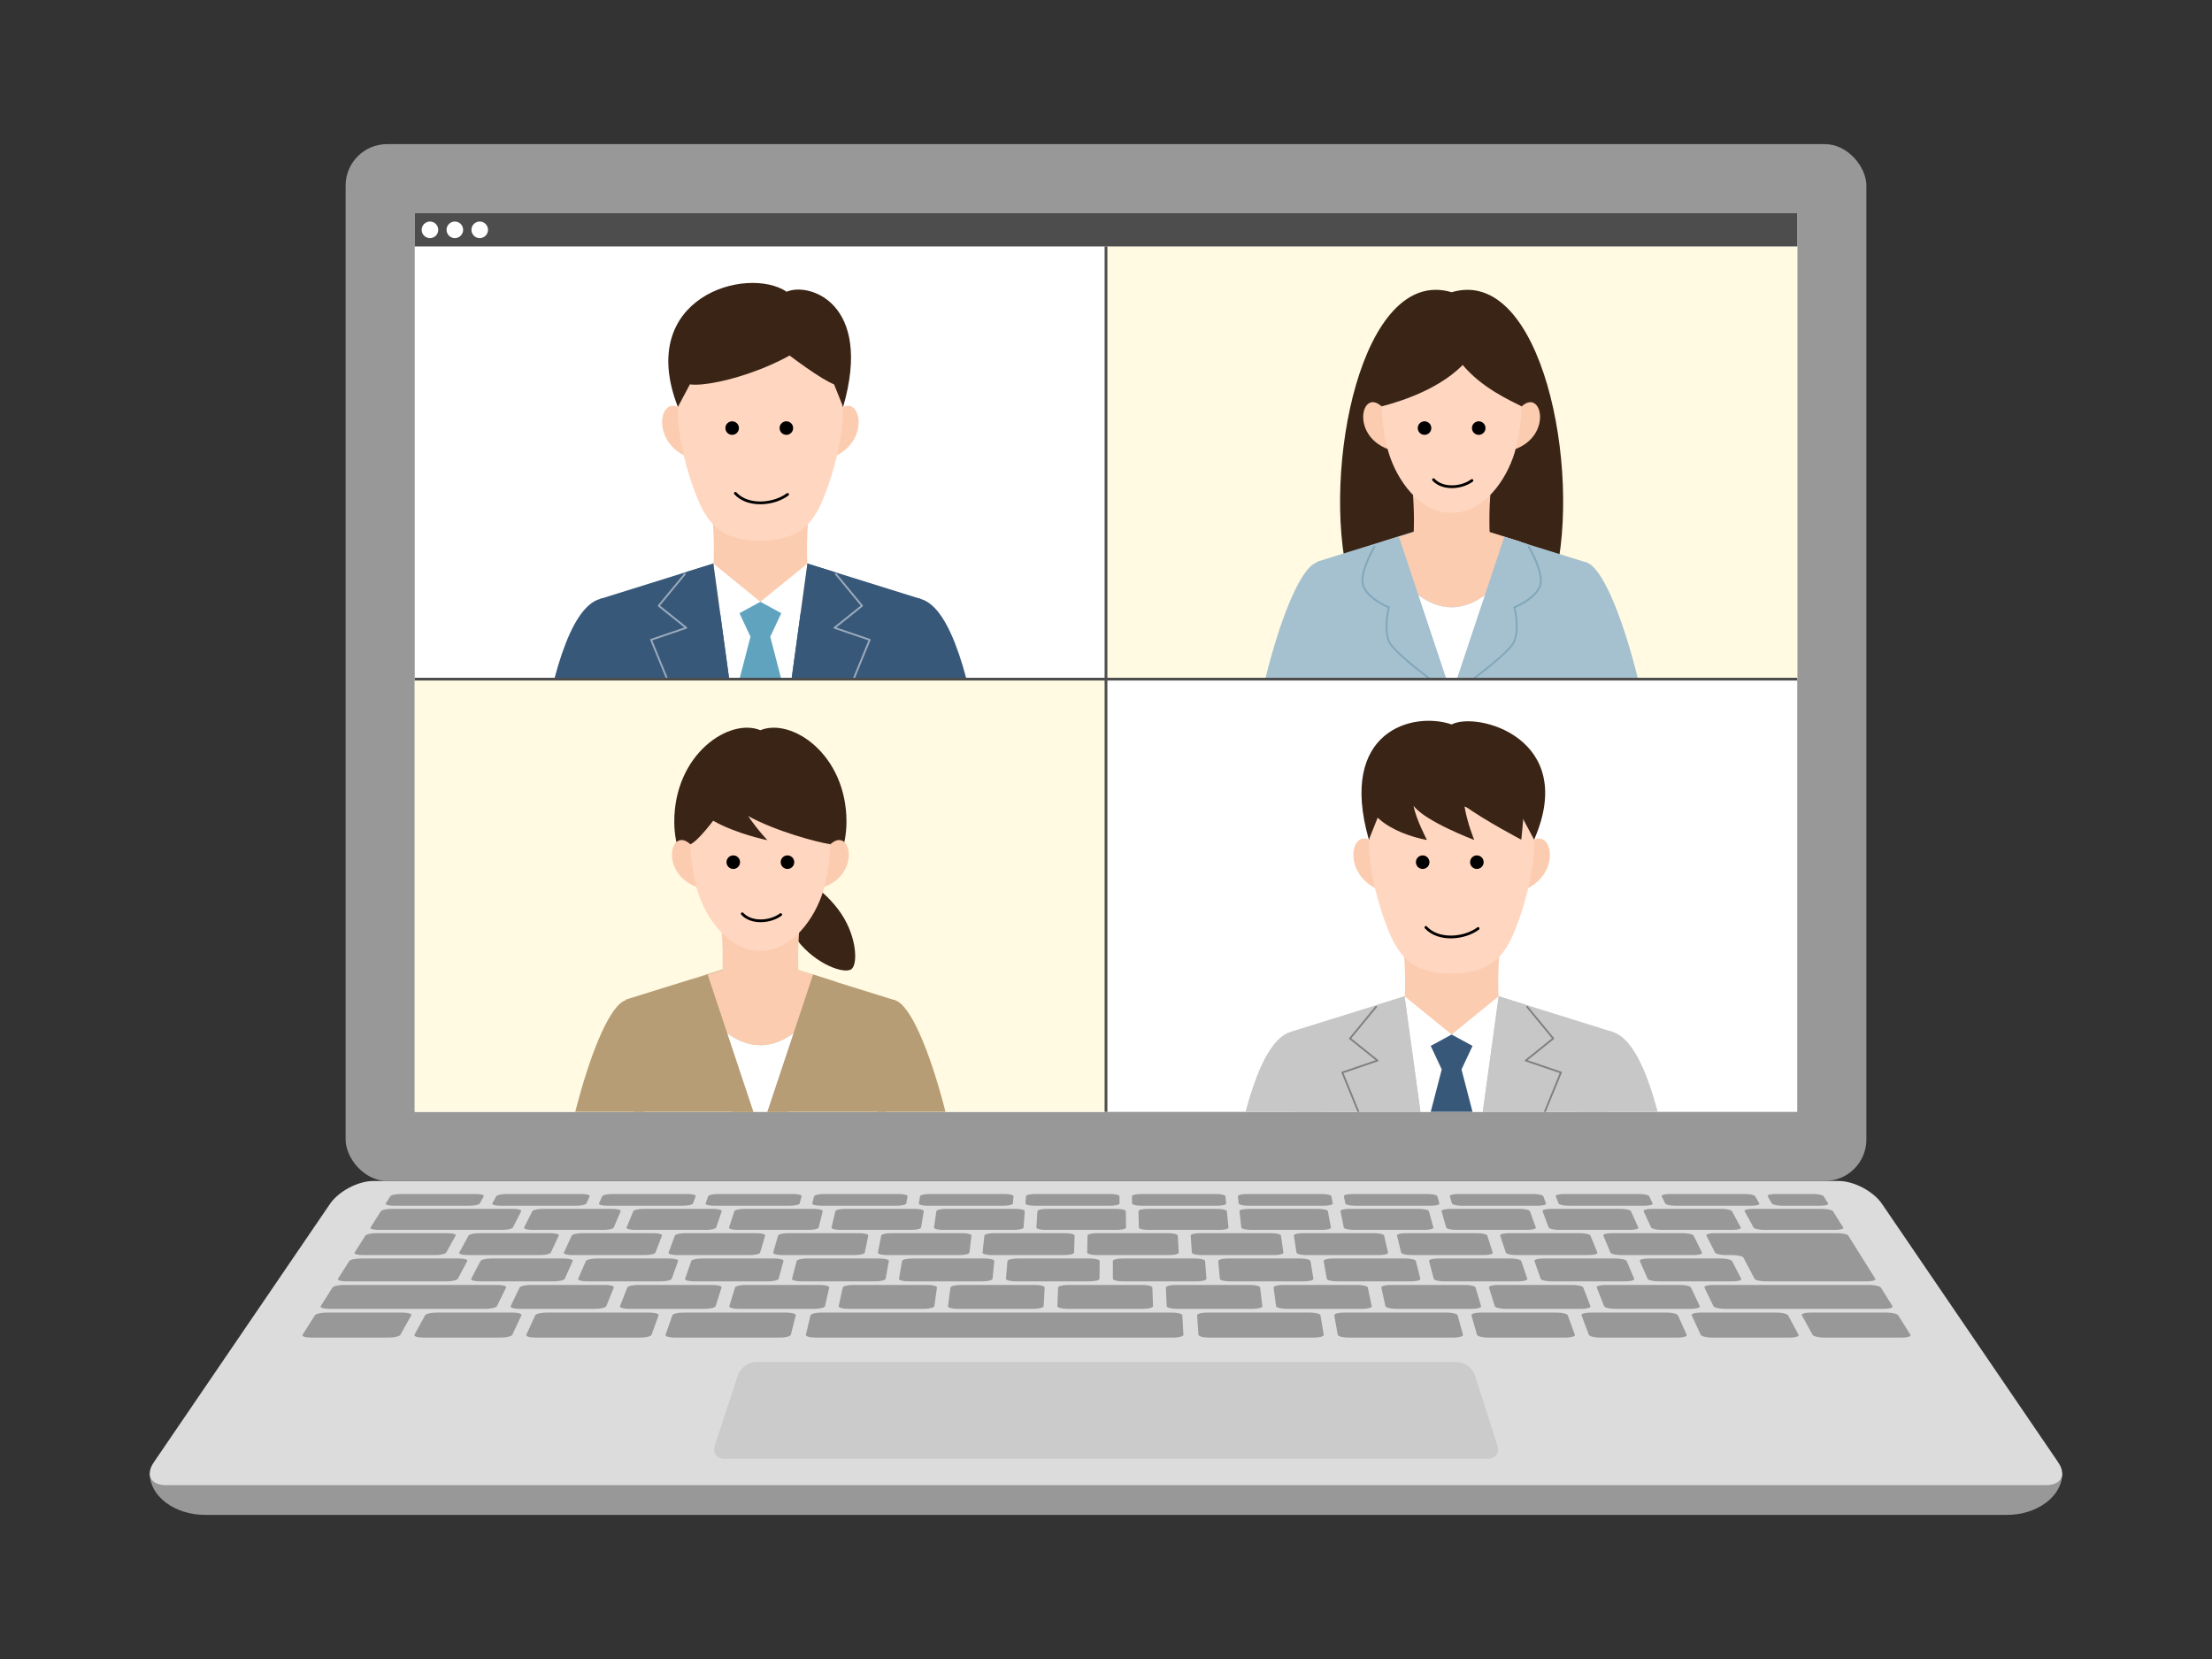 <svg xmlns="http://www.w3.org/2000/svg" id="_レイヤー_1" data-name="レイヤー 1" viewBox="0 0 1600 1200"><rect x="0" y="0" width="1600" height="1200" fill="#333333" stroke="none"/><defs><clipPath id="clippath"><path d="M300 178.24h500v313H300z" class="cls-1"/></clipPath><clipPath id="clippath-1"><path d="M800 491.24h500v313H800z" class="cls-1"/></clipPath><clipPath id="clippath-2"><path d="M300 491.24h500v313H300z" class="cls-1"/></clipPath><clipPath id="clippath-3"><path d="M800 178.24h500v313H800z" class="cls-1"/></clipPath><style>.cls-1,.cls-2{fill:none}.cls-3{fill:#ffd6c0}.cls-4{fill:gray}.cls-5{fill:#392416}.cls-6{fill:#a5c0cf}.cls-2{stroke-width:2px;stroke:#000;stroke-linecap:round;stroke-linejoin:round}.cls-9{fill:#fbccb0}.cls-10{fill:#c7c7c7}.cls-16{fill-rule:evenodd}.cls-17{fill:#fff}.cls-18{fill:#b69d75}.cls-19{fill:#81a7bb}.cls-16,.cls-20{fill:#38587a}.cls-23{fill:#989898}.cls-24{fill:#9cabbc}</style></defs><path d="M108.33 1065.76c0 16.5 18 30 40 30h1303.34c22 0 40-13.5 40-30" class="cls-23"/><path d="m1488.73 1057.71-127.46-186.95c-6.2-9.09-20.27-16.52-31.27-16.52H270c-11 0-25.07 7.44-31.27 16.52l-127.47 186.95c-6.2 9.09-2.27 16.52 8.73 16.52h1360c11 0 14.93-7.44 8.73-16.52Z" style="fill:#dcdcdc"/><path d="M284.72 872.14h54.66c3.71 0 7.16-.73 7.65-1.63l2.9-5.26c.49-.88-2.13-1.6-5.8-1.6h-54.1c-3.68 0-7.14.72-7.7 1.6l-3.33 5.26c-.57.89 2.01 1.63 5.72 1.63Zm77.27 0h54.66c3.72 0 7.09-.73 7.5-1.63l2.41-5.26c.4-.88-2.28-1.6-5.95-1.6h-54.1c-3.68 0-7.08.72-7.55 1.6l-2.84 5.26c-.48.89 2.16 1.63 5.88 1.63Zm77.28 0h54.66c3.72 0 7.02-.73 7.35-1.63l1.92-5.26c.32-.88-2.42-1.6-6.1-1.6H443c-3.68 0-7.01.72-7.4 1.6l-2.35 5.26c-.4.89 2.31 1.63 6.03 1.63Zm77.28 0h54.66c3.72 0 6.96-.73 7.2-1.63l1.43-5.26c.24-.88-2.57-1.6-6.25-1.6h-54.1c-3.68 0-6.94.72-7.25 1.6l-1.86 5.26c-.32.89 2.46 1.63 6.18 1.63Zm77.28 0h54.66c3.71 0 6.89-.73 7.05-1.63l.94-5.26c.16-.88-2.72-1.6-6.4-1.6h-54.1c-3.68 0-6.87.72-7.11 1.6l-1.37 5.26c-.23.89 2.62 1.63 6.33 1.63Zm77.27 0h54.66c3.72 0 6.82-.73 6.9-1.63l.45-5.26c.08-.88-2.87-1.6-6.55-1.6h-54.1c-3.68 0-6.81.72-6.96 1.6l-.88 5.26c-.15.89 2.77 1.63 6.48 1.63Zm77.28 0h54.66c3.72 0 6.75-.73 6.74-1.63l-.04-5.26c0-.88-3.02-1.6-6.7-1.6h-54.1c-3.68 0-6.74.72-6.81 1.6l-.39 5.26c-.07.89 2.92 1.63 6.64 1.63Zm77.28 0h54.66c3.72 0 6.68-.73 6.59-1.63l-.53-5.26c-.09-.88-3.17-1.6-6.85-1.6h-54.1c-3.68 0-6.67.72-6.66 1.6l.1 5.26c.02.89 3.07 1.63 6.79 1.63Zm77.27 0h54.66c3.71 0 6.61-.73 6.44-1.63l-1.02-5.26c-.17-.88-3.32-1.6-7-1.6h-54.1c-3.68 0-6.61.72-6.51 1.6l.59 5.26c.1.89 3.22 1.63 6.94 1.63Zm77.28 0h54.66c3.71 0 6.55-.73 6.29-1.63l-1.51-5.26c-.25-.88-3.47-1.6-7.15-1.6h-54.1c-3.68 0-6.54.72-6.36 1.6l1.08 5.26c.18.89 3.37 1.63 7.09 1.63Zm77.28 0h54.66c3.71 0 6.48-.73 6.14-1.63l-2-5.26c-.34-.88-3.62-1.6-7.3-1.6h-54.1c-3.68 0-6.47.72-6.21 1.6l1.57 5.26c.27.89 3.53 1.63 7.24 1.63Zm77.28 0h54.66c3.71 0 6.41-.73 5.98-1.63l-2.49-5.26c-.42-.88-3.77-1.6-7.45-1.6h-54.1c-3.68 0-6.4.72-6.06 1.6l2.06 5.26c.35.89 3.68 1.63 7.39 1.63Zm77.27 0h54.66c3.72 0 6.34-.73 5.83-1.63l-2.98-5.26c-.5-.88-3.92-1.6-7.6-1.6h-54.1c-3.68 0-6.34.72-5.91 1.6l2.55 5.26c.43.89 3.83 1.63 7.55 1.63Zm99.34-8.49h-27.03c-3.68 0-6.27.72-5.76 1.6l3.03 5.26c.52.89 3.98 1.63 7.7 1.63h27.3c3.72 0 6.3-.73 5.74-1.63l-3.29-5.26c-.55-.88-4.01-1.6-7.69-1.6Zm-868.49 10.77h-50.25c-3.73 0-7.15.74-7.6 1.65l-5.95 11.85c-.47.93 2.25 1.7 6.05 1.7h51.17c3.79 0 7.23-.77 7.62-1.7l5.04-11.85c.39-.91-2.35-1.65-6.08-1.65ZM273.8 889.61h89.4c3.79 0 7.29-.77 7.77-1.7l6.06-11.85c.46-.91-2.21-1.65-5.93-1.65h-87.8c-3.73 0-7.24.74-7.82 1.65l-7.5 11.85c-.59.93 2.03 1.7 5.82 1.7Zm242.02-15.19h-50.25c-3.73 0-7.08.74-7.46 1.65l-4.91 11.85c-.39.93 2.4 1.7 6.19 1.7h51.17c3.79 0 7.16-.77 7.47-1.7l4-11.85c.31-.91-2.49-1.65-6.22-1.65Zm72.93 0H538.5c-3.73 0-7.02.74-7.31 1.65l-3.87 11.85c-.3.93 2.55 1.7 6.34 1.7h51.17c3.79 0 7.09-.77 7.32-1.7l2.96-11.85c.23-.91-2.64-1.65-6.36-1.65Zm15.51 1.64-2.83 11.85c-.22.93 2.7 1.7 6.49 1.7h51.17c3.79 0 7.02-.77 7.17-1.7l1.92-11.85c.15-.91-2.78-1.65-6.51-1.65h-50.25c-3.73 0-6.95.74-7.17 1.65Zm73.07 0-1.79 11.85c-.14.93 2.85 1.7 6.64 1.7h51.17c3.79 0 6.96-.77 7.02-1.7l.88-11.85c.07-.91-2.93-1.65-6.65-1.65h-50.25c-3.73 0-6.89.74-7.03 1.65Zm79.95-1.64c-3.73 0-6.82.74-6.88 1.65l-.75 11.85c-.06.93 3 1.7 6.79 1.7h51.17c3.79 0 6.89-.77 6.88-1.7l-.15-11.85c-.01-.91-3.07-1.65-6.8-1.65h-50.25Zm123.18 0h-50.25c-3.73 0-6.76.74-6.73 1.65l.28 11.85c.02.93 3.15 1.7 6.94 1.7h51.17c3.8 0 6.82-.77 6.73-1.7l-1.19-11.85c-.09-.91-3.21-1.65-6.94-1.65Zm24.5 15.19h51.17c3.79 0 6.75-.77 6.58-1.7l-2.23-11.85c-.17-.91-3.36-1.65-7.09-1.65h-50.25c-3.72 0-6.69.74-6.59 1.65l1.32 11.85c.1.93 3.29 1.7 7.09 1.7Zm74.26 0h51.17c3.79 0 6.69-.77 6.43-1.7l-3.27-11.85c-.25-.91-3.5-1.65-7.23-1.65h-50.25c-3.73 0-6.63.74-6.45 1.65l2.36 11.85c.19.93 3.44 1.7 7.24 1.7Zm66.87-1.7c.27.93 3.59 1.7 7.39 1.7h51.17c3.79 0 6.62-.77 6.28-1.7l-4.31-11.85c-.33-.91-3.65-1.65-7.37-1.65H1049c-3.73 0-6.56.74-6.3 1.65l3.4 11.85Zm69.67-11.85 4.44 11.85c.35.93 3.74 1.7 7.54 1.7h51.17c3.79 0 6.55-.77 6.13-1.7l-5.35-11.85c-.41-.91-3.79-1.65-7.52-1.65h-50.25c-3.73 0-6.5.74-6.16 1.65Zm143.39 11.85-6.38-11.85c-.49-.91-3.94-1.65-7.66-1.65h-50.25c-3.73 0-6.43.74-6.02 1.65l5.48 11.85c.43.93 3.89 1.7 7.68 1.7h51.17c3.79 0 6.49-.77 5.98-1.7Zm58.88-13.49h-50.25c-3.73 0-6.37.74-5.87 1.65l6.51 11.85c.51.93 4.04 1.7 7.83 1.7h51.17c3.79 0 6.42-.77 5.83-1.7l-7.42-11.85c-.57-.91-4.08-1.65-7.81-1.65ZM262.41 907.83h52.27c3.88 0 7.49-.8 8.03-1.77l6.88-12.36c.53-.94-2.16-1.72-5.96-1.72h-51.31c-3.81 0-7.41.77-8.01 1.72l-7.82 12.36c-.62.97 2.05 1.77 5.92 1.77Zm76.52-14.13-6.74 12.36c-.53.97 2.2 1.77 6.08 1.77h52.27c3.88 0 7.42-.8 7.88-1.77l5.79-12.36c.44-.94-2.31-1.72-6.11-1.72h-51.31c-3.81 0-7.34.77-7.85 1.72Zm74.62 0-5.66 12.36c-.45.97 2.36 1.77 6.23 1.77h52.27c3.88 0 7.35-.8 7.72-1.77l4.71-12.36c.36-.94-2.46-1.72-6.27-1.72h-51.31c-3.8 0-7.27.77-7.7 1.72Zm74.62 0-4.58 12.36c-.36.97 2.51 1.77 6.39 1.77h52.27c3.88 0 7.28-.8 7.57-1.77l3.63-12.36c.28-.94-2.61-1.72-6.41-1.72h-51.31c-3.8 0-7.2.77-7.55 1.72Zm74.61 0-3.49 12.36c-.27.97 2.67 1.77 6.55 1.77h52.27c3.87 0 7.21-.8 7.41-1.77l2.55-12.36c.2-.94-2.76-1.72-6.56-1.72H570.2c-3.8 0-7.14.77-7.4 1.72Zm78.91 14.13h52.27c3.87 0 7.14-.8 7.26-1.77l1.46-12.36c.11-.94-2.91-1.72-6.71-1.72h-51.31c-3.81 0-7.07.77-7.25 1.72L635 906.06c-.19.97 2.83 1.77 6.7 1.77Zm75.86 0h52.27c3.87 0 7.07-.8 7.1-1.77l.38-12.36c.03-.94-3.06-1.72-6.86-1.72h-51.31c-3.81 0-7 .77-7.1 1.72l-1.33 12.36c-.11.97 2.98 1.77 6.86 1.77Zm69.09-14.13-.24 12.36c-.02.97 3.13 1.77 7.01 1.77h52.27c3.88 0 7-.8 6.95-1.77l-.71-12.36c-.05-.94-3.21-1.72-7.02-1.72h-51.31c-3.8 0-6.93.77-6.95 1.72Zm74.62 0 .84 12.36c.07.97 3.29 1.77 7.17 1.77h52.27c3.87 0 6.93-.8 6.79-1.77l-1.79-12.36c-.14-.94-3.36-1.72-7.17-1.72h-51.31c-3.8 0-6.87.77-6.8 1.72Zm83.86 14.13h52.27c3.88 0 6.86-.8 6.63-1.77l-2.87-12.36c-.22-.94-3.51-1.72-7.32-1.72h-51.31c-3.8 0-6.8.77-6.65 1.72l1.92 12.36c.15.97 3.45 1.77 7.32 1.77Zm75.86 0h52.27c3.88 0 6.79-.8 6.48-1.77l-3.95-12.36c-.3-.94-3.66-1.72-7.47-1.72H1017c-3.8 0-6.73.77-6.5 1.72l3 12.36c.24.97 3.6 1.77 7.48 1.77Zm75.85 0h52.27c3.88 0 6.72-.8 6.33-1.77l-5.04-12.36c-.39-.94-3.81-1.72-7.62-1.72h-51.31c-3.8 0-6.66.77-6.35 1.72l4.09 12.36c.32.97 3.76 1.77 7.63 1.77Zm120.41-15.85h-51.31c-3.81 0-6.6.77-6.2 1.72l5.17 12.36c.41.97 3.92 1.77 7.79 1.77h52.27c3.88 0 6.65-.8 6.17-1.77l-6.12-12.36c-.47-.94-3.96-1.72-7.77-1.72Zm-966.72 34.87h72.42c3.96 0 7.65-.84 8.19-1.85l6.9-12.9c.53-.99-2.22-1.79-6.11-1.79h-71.07c-3.89 0-7.58.8-8.2 1.79l-8.17 12.9c-.64 1.02 2.07 1.85 6.03 1.85Zm96.53 0h53.42c3.96 0 7.58-.84 8.03-1.85l5.77-12.9c.44-.99-2.38-1.79-6.27-1.79h-52.42c-3.89 0-7.49.8-8.01 1.79l-6.76 12.9c-.53 1.02 2.27 1.85 6.23 1.85ZM485.86 925l4.64-12.9c.36-.99-2.54-1.79-6.42-1.79h-52.42c-3.89 0-7.42.8-7.85 1.79l-5.63 12.9c-.45 1.02 2.43 1.85 6.39 1.85h53.41c3.96 0 7.5-.84 7.87-1.85Zm77.36 0 3.51-12.9c.27-.99-2.69-1.79-6.58-1.79h-52.42c-3.89 0-7.35.8-7.69 1.79l-4.5 12.9c-.36 1.02 2.59 1.85 6.56 1.85h53.42c3.96 0 7.43-.84 7.71-1.85Zm77.36 0 2.38-12.9c.18-.99-2.85-1.79-6.74-1.79H583.8c-3.89 0-7.28.8-7.54 1.79l-3.37 12.9c-.27 1.02 2.76 1.85 6.72 1.85h53.42c3.96 0 7.36-.84 7.54-1.85Zm77.36 0 1.25-12.9c.1-.99-3.01-1.79-6.89-1.79h-52.42c-3.89 0-7.21.8-7.38 1.79l-2.24 12.9c-.18 1.02 2.92 1.85 6.88 1.85h53.42c3.96 0 7.28-.84 7.38-1.85Zm77.36 0 .12-12.9c0-.99-3.16-1.79-7.05-1.79h-52.42c-3.89 0-7.14.8-7.22 1.79l-1.11 12.9c-.09 1.02 3.08 1.85 7.04 1.85h53.42c3.96 0 7.21-.84 7.22-1.85Zm77.37 0-1.01-12.9c-.08-.99-3.32-1.79-7.21-1.79h-52.42c-3.89 0-7.07.8-7.07 1.79l.03 12.9c0 1.02 3.24 1.85 7.2 1.85h53.42c3.96 0 7.14-.84 7.06-1.85Zm77.36 0-2.14-12.9c-.16-.99-3.48-1.79-7.36-1.79h-52.42c-3.89 0-7 .8-6.91 1.79l1.15 12.9c.09 1.02 3.41 1.85 7.37 1.85h53.42c3.96 0 7.06-.84 6.89-1.85Zm77.36 0-3.27-12.9c-.25-.99-3.63-1.79-7.52-1.79h-52.42c-3.89 0-6.92.8-6.75 1.79l2.28 12.9c.18 1.02 3.57 1.85 7.53 1.85h53.42c3.96 0 6.99-.84 6.73-1.85Zm77.36 0-4.4-12.9c-.34-.99-3.79-1.79-7.68-1.79h-52.42c-3.89 0-6.86.8-6.59 1.79l3.41 12.9c.27 1.02 3.73 1.85 7.69 1.85h53.42c3.96 0 6.92-.84 6.57-1.85Zm77.36 0-5.53-12.9c-.42-.99-3.95-1.79-7.84-1.79h-52.42c-3.89 0-6.78.8-6.44 1.79l4.54 12.9c.36 1.02 3.89 1.85 7.86 1.85h53.41c3.96 0 6.84-.84 6.41-1.85Zm77.36 0-6.66-12.9c-.51-.99-4.11-1.79-7.99-1.79h-52.42c-3.89 0-6.71.8-6.28 1.79l5.68 12.9c.45 1.02 4.06 1.85 8.02 1.85h53.42c3.96 0 6.77-.84 6.25-1.85Z" class="cls-23"/><path d="M1328.89 891.98h-88.54c-3.8 0-6.53.77-6.05 1.72l6.25 12.36c.49.97 4.07 1.77 7.94 1.77h4.55c3.88 0 7.47.8 7.99 1.78l8.12 15.39c.54 1.02 4.22 1.85 8.18 1.85h73.12c3.96 0 6.68-.84 6.04-1.85l-19.61-31.3c-.59-.94-4.19-1.72-7.99-1.72ZM238.1 946.72h113.02c4.05 0 7.79-.87 8.32-1.94l6.63-13.48c.51-1.03-2.33-1.87-6.3-1.87H248.91c-3.97 0-7.76.84-8.41 1.87l-8.54 13.48c-.67 1.06 2.09 1.94 6.14 1.94Zm1113.95-17.29h-112.86c-3.97 0-6.82.84-6.32 1.87l6.51 13.48c.51 1.06 4.25 1.94 8.3 1.94h115.06c4.05 0 6.82-.87 6.15-1.94l-8.45-13.48c-.64-1.03-4.42-1.87-8.39-1.87Zm-976.28 17.29h54.62c4.05 0 7.72-.87 8.15-1.94l5.45-13.48c.42-1.03-2.49-1.87-6.46-1.87h-53.57c-3.97 0-7.63.84-8.12 1.87l-6.48 13.48c-.51 1.06 2.38 1.94 6.43 1.94Zm79.26 0h54.62c4.05 0 7.64-.87 7.98-1.94l4.27-13.48c.33-1.03-2.66-1.87-6.63-1.87H461.7c-3.97 0-7.55.84-7.96 1.87l-5.3 13.48c-.42 1.06 2.55 1.94 6.6 1.94Zm79.27 0h54.62c4.05 0 7.56-.87 7.81-1.94l3.09-13.48c.24-1.03-2.82-1.87-6.79-1.87h-53.57c-3.97 0-7.48.84-7.79 1.87l-4.12 13.48c-.32 1.06 2.72 1.94 6.77 1.94Zm79.26 0h54.62c4.05 0 7.49-.87 7.64-1.94l1.91-13.48c.15-1.03-2.99-1.87-6.96-1.87H617.2c-3.97 0-7.41.84-7.63 1.87l-2.94 13.48c-.23 1.06 2.89 1.94 6.94 1.94Zm79.27 0h54.62c4.05 0 7.41-.87 7.47-1.94l.72-13.48c.06-1.03-3.15-1.87-7.12-1.87h-53.57c-3.97 0-7.33.84-7.47 1.87l-1.76 13.48c-.14 1.06 3.06 1.94 7.11 1.94Zm79.26 0h54.62c4.05 0 7.33-.87 7.3-1.94l-.46-13.48c-.03-1.03-3.31-1.87-7.29-1.87h-53.57c-3.97 0-7.26.84-7.3 1.87l-.58 13.48c-.04 1.06 3.23 1.94 7.28 1.94Zm79.27 0h54.62c4.05 0 7.26-.87 7.13-1.94l-1.64-13.48c-.12-1.03-3.48-1.87-7.45-1.87h-53.57c-3.97 0-7.19.84-7.14 1.87l.6 13.48c.05 1.06 3.4 1.94 7.45 1.94Zm79.26 0h54.62c4.05 0 7.18-.87 6.96-1.94l-2.82-13.48c-.22-1.03-3.64-1.87-7.61-1.87H928.2c-3.97 0-7.11.84-6.98 1.87l1.79 13.48c.14 1.06 3.57 1.94 7.62 1.94Zm79.27 0h54.62c4.05 0 7.11-.87 6.79-1.94l-4-13.48c-.31-1.03-3.81-1.87-7.78-1.87h-53.57c-3.97 0-7.04.84-6.81 1.87l2.97 13.48c.23 1.06 3.74 1.94 7.79 1.94Zm79.26 0h54.62c4.05 0 7.03-.87 6.62-1.94l-5.18-13.48c-.4-1.03-3.97-1.87-7.94-1.87h-53.57c-3.97 0-6.96.84-6.65 1.87l4.15 13.48c.33 1.06 3.91 1.94 7.96 1.94Zm79.27 0h54.62c4.05 0 6.95-.87 6.45-1.94l-6.36-13.48c-.49-1.03-4.13-1.87-8.11-1.87h-53.57c-3.97 0-6.89.84-6.48 1.87l5.33 13.48c.42 1.06 4.08 1.94 8.13 1.94Zm-877.23 2.71h-54.78c-4.06 0-7.94.88-8.62 1.96l-8.93 14.1c-.71 1.11 2.11 2.03 6.25 2.03h55.87c4.14 0 8.04-.91 8.66-2.03l7.85-14.1c.6-1.08-2.24-1.96-6.3-1.96Zm79.5 0h-54.78c-4.06 0-7.87.88-8.45 1.96l-7.69 14.1c-.61 1.11 2.28 2.03 6.43 2.03h55.87c4.14 0 7.96-.91 8.48-2.03l6.61-14.1c.5-1.08-2.41-1.96-6.47-1.96Zm477.01 0H594.12c-4.06 0-7.6.88-7.85 1.96l-3.37 14.1c-.27 1.11 2.91 2.03 7.05 2.03h258.64c4.14 0 7.48-.91 7.42-2.03l-.8-14.1c-.06-1.08-3.44-1.96-7.5-1.96Zm278.21 0h-54.78c-4.06 0-7.13.88-6.82 1.96l4.05 14.1c.32 1.11 3.97 2.03 8.11 2.03h55.87c4.14 0 7.2-.91 6.8-2.03l-5.13-14.1c-.39-1.08-4.04-1.96-8.1-1.96Zm79.5 0h-54.78c-4.06 0-7.06.88-6.65 1.96l5.28 14.1c.42 1.11 4.15 2.03 8.29 2.03h55.87c4.14 0 7.12-.91 6.62-2.03l-6.37-14.1c-.48-1.08-4.21-1.96-8.27-1.96Zm79.5 0h-54.78c-4.06 0-6.98.88-6.48 1.96l6.52 14.1c.51 1.11 4.33 2.03 8.47 2.03h55.87c4.14 0 7.04-.91 6.44-2.03l-7.6-14.1c-.58-1.08-4.38-1.96-8.44-1.96Zm79.51 0h-54.78c-4.06 0-6.9.88-6.31 1.96l7.75 14.1c.61 1.11 4.5 2.03 8.65 2.03h55.87c4.14 0 6.96-.91 6.26-2.03l-8.83-14.1c-.67-1.08-4.55-1.96-8.61-1.96Zm-894.73 0h-74.27c-4.06 0-7.79.88-8.28 1.96l-6.46 14.1c-.51 1.11 2.46 2.03 6.6 2.03h75.75c4.14 0 7.86-.91 8.26-2.03l5.07-14.1c.39-1.08-2.62-1.96-6.68-1.96Zm98.99 0h-74.27c-4.06 0-7.69.88-8.07 1.96l-4.92 14.1c-.39 1.11 2.68 2.03 6.83 2.03H564c4.14 0 7.76-.91 8.04-2.03l3.54-14.1c.27-1.08-2.84-1.96-6.9-1.96Zm378.74 0h-74.27c-4.06 0-7.33.88-7.25 1.96l.97 14.1c.08 1.11 3.53 2.03 7.67 2.03h75.75c4.14 0 7.38-.91 7.19-2.03l-2.35-14.1c-.18-1.08-3.65-1.96-7.71-1.96Zm98.99 0h-74.27c-4.06 0-7.23.88-7.04 1.96l2.51 14.1c.2 1.11 3.75 2.03 7.89 2.03h75.75c4.14 0 7.28-.91 6.98-2.03l-3.89-14.1c-.3-1.08-3.87-1.96-7.93-1.96Z" class="cls-23"/><path d="M1083.16 1045.66c1.68 5.24-1.45 9.52-6.95 9.52H523.87c-5.5 0-8.6-4.28-6.88-9.5l16.75-51c1.72-5.23 7.62-9.5 13.12-9.5h506.9c5.5 0 11.37 4.29 13.05 9.52l16.34 50.96Z" style="fill:#cbcbcb"/><rect width="1100" height="750" x="250" y="104.24" class="cls-23" rx="30" ry="30"/><path d="M300 154.24h1000v650H300z" class="cls-17"/><path d="M800 178.24h500v313H800zm-500 313h500v313H300z" style="fill:#fffae1"/><path d="M300 154.24h1000v24H300z" style="fill:#4d4d4d"/><circle cx="311" cy="166.24" r="6" class="cls-17"/><circle cx="329" cy="166.24" r="6" class="cls-17"/><circle cx="347" cy="166.24" r="6" class="cls-17"/><g style="clip-path:url(#clippath)"><path d="m654.11 659.36 12-226.09-116.1-36.25h-.02l-116.11 36.25 12 226.09h208.23z" class="cls-16"/><path d="M588.07 350.93h-76.13c2.87 14.74 4.41 30.18 4.41 46.06s-1.54 31.35-4.41 46.11h76.13c-2.83-14.76-4.35-30.21-4.35-46.11s1.52-31.32 4.35-46.06Z" class="cls-9"/><path d="M609.86 294.35H490.32c-30.85-79.37 49.88-102.53 78.73-83.33 15.9-7.06 62.66 7.9 40.8 83.33Z" class="cls-5"/><path d="M494.62 297.79c-16.65-17.33-26.75 22.48 4.99 33.74l-4.99-33.74Zm110.76 0-4.99 33.74c31.73-11.26 21.64-51.07 4.99-33.74Z" class="cls-9"/><path d="M550 226.55c-43.36 0-59.69 31.46-59.69 70.22 0 29.55 13.73 65.3 18.94 73.7 5.2 8.4 13.22 20.77 40.76 20.7 27.54-.07 35.56-12.3 40.76-20.7 5.2-8.4 18.94-44.15 18.94-73.7 0-38.76-16.33-70.22-59.7-70.22Z" class="cls-3"/><path d="m600.39 227.58-74.48-6.52s58.36 49.37 77.4 56.96l6.54 16.33 2.34-37.72-11.82-29.05Z" class="cls-5"/><path d="m505.59 218.92-20.5 38.59 5.24 36.84 8.7-16.33c17.94 2.56 82.2-15.64 104.29-47.57l-97.73-11.53Z" class="cls-5"/><path d="M433.88 433.27c-44.77 12.91-54.75 218.63-54.75 218.63l54.77 7.46s19.35-106.12 20.82-116.89c4.29-31.55 11.08-118.4-20.84-109.2Zm232.24 0c44.77 12.91 54.75 218.63 54.75 218.63l-54.76 7.46s-19.35-106.12-20.82-116.89c-4.29-31.55-11.08-118.4 20.84-109.2Z" class="cls-20"/><path d="m550 435.3-34.02-27.66L550 655.74l34.02-248.1L550 435.3z" class="cls-17"/><path d="M584.02 407.64 550 655.74l79.05-192.95-25.43-8.67 19.89-15.95-20.19-24.51-19.3-6.02zm-68.04 0L550 655.74l-79.06-192.95 25.44-8.67-19.89-15.95 20.19-24.51 19.3-6.02z" class="cls-20"/><path d="m557.15 460.57 7.97-17.04L550 435.3l-15.12 8.23 7.97 17.04-12.84 49.38L550 655.74l19.99-145.79-12.84-49.38z" style="fill-rule:evenodd;fill:#5fa3bf"/><path d="M550 656.39c-.08 0-.16-.02-.25-.05a.664.664 0 0 1-.36-.85l78.79-192.32-24.78-8.44a.663.663 0 0 1-.43-.5c-.04-.23.05-.47.23-.62l19.38-15.54-18.44-22.38a.64.64 0 0 1 .09-.91c.28-.23.69-.19.92.09l18.86 22.89c.11.13.16.31.15.48a.65.65 0 0 1-.24.44l-18.97 15.21 24.32 8.28c.17.06.31.18.38.35s.08.35.01.52L550.6 656c-.1.25-.35.4-.6.4Z" class="cls-24"/><path d="M550 656.39a.64.64 0 0 1-.6-.4l-79.05-192.96a.718.718 0 0 1 0-.52c.07-.16.21-.29.38-.35l24.32-8.28-18.97-15.21a.692.692 0 0 1-.24-.44c-.02-.17.03-.35.15-.48l18.86-22.89a.64.64 0 0 1 .91-.09c.28.23.32.64.09.91l-18.44 22.38 19.38 15.54c.19.15.27.39.23.62-.04.23-.21.43-.43.5l-24.78 8.44 78.79 192.32c.14.33-.02.71-.36.85-.08.03-.16.05-.25.05Z" class="cls-24"/></g><g style="clip-path:url(#clippath-1)"><path d="m1154.11 972.36 12-226.09-116.1-36.25h-.02l-116.11 36.25 12 226.09h208.23z" style="fill-rule:evenodd;fill:#c7c7c7"/><path d="M1088.07 663.93h-76.13c2.87 14.73 4.41 30.18 4.41 46.06s-1.54 31.35-4.41 46.11h76.13c-2.83-14.76-4.35-30.21-4.35-46.11s1.52-31.32 4.35-46.06Z" class="cls-9"/><path d="M933.88 746.27c-44.77 12.91-54.75 218.63-54.75 218.63l54.76 7.46s19.35-106.12 20.82-116.89c4.29-31.55 11.08-118.4-20.84-109.2Zm232.24 0c44.77 12.91 54.75 218.63 54.75 218.63l-54.77 7.46s-19.35-106.12-20.82-116.89c-4.29-31.55-11.08-118.4 20.84-109.2Z" class="cls-10"/><path d="m1050 748.3-34.02-27.67L1050 968.74l34.02-248.11L1050 748.3z" class="cls-17"/><path d="M1084.02 720.63 1050 968.74l79.05-192.95-25.43-8.67 19.89-15.95-20.19-24.51-19.3-6.03zm-68.04 0L1050 968.74l-79.06-192.95 25.44-8.67-19.89-15.95 20.19-24.51 19.3-6.03z" class="cls-10"/><path d="m1057.15 773.57 7.97-17.04-15.12-8.23-15.12 8.23 7.97 17.04-12.84 49.38L1050 968.74l19.99-145.79-12.84-49.38z" class="cls-16"/><path d="M1050 969.39a.66.66 0 0 1-.61-.9l78.79-192.32-24.78-8.44a.645.645 0 0 1-.43-.5c-.04-.23.05-.47.23-.62l19.38-15.54-18.44-22.38a.652.652 0 0 1 .09-.92.64.64 0 0 1 .91.09l18.86 22.89c.11.13.16.31.15.48a.65.65 0 0 1-.24.44l-18.97 15.21 24.32 8.28c.17.06.31.18.38.35.07.16.08.35 0 .52l-79.05 192.96c-.1.25-.35.4-.6.4Z" class="cls-4"/><path d="M1050 969.39a.64.64 0 0 1-.6-.4l-79.05-192.96a.718.718 0 0 1 0-.52c.08-.16.21-.29.38-.35l24.32-8.28-18.97-15.21a.65.65 0 0 1-.24-.44c-.02-.17.03-.35.15-.48l18.86-22.89a.64.64 0 0 1 .91-.09c.28.23.32.64.09.92l-18.44 22.38 19.38 15.54c.18.15.27.39.23.62-.04.23-.21.43-.43.5l-24.78 8.44 78.79 192.32c.14.33-.02.71-.36.85-.08.03-.16.05-.25.05Z" class="cls-4"/><path d="M1050 524.01c-28.06-9.67-82.39 4.73-59.86 83.33h119.54c32-73.29-41.25-93-59.67-83.33Z" class="cls-5"/><path d="M994.62 610.79c-16.65-17.33-26.75 22.48 4.99 33.74m105.77-33.74-4.99 33.74c31.73-11.26 21.64-51.07 4.99-33.74Z" class="cls-9"/><path d="M1050 539.55c-43.36 0-59.69 31.46-59.69 70.22 0 29.55 13.73 65.3 18.94 73.71 5.2 8.4 13.22 20.77 40.76 20.7 27.54-.07 35.56-12.3 40.76-20.7 5.2-8.4 18.94-44.15 18.94-73.71 0-38.76-16.33-70.22-59.7-70.22Z" class="cls-3"/><path d="m999.61 540.58-11.82 29.05 2.34 37.72 6.54-16.33c19.04-7.59 77.4-56.96 77.4-56.96l-74.48 6.52Z" class="cls-5"/><path d="m1094.41 531.92-97.73 11.53c22.09 31.92 86.35 50.13 104.29 47.57l8.7 16.33 5.24-36.84-20.5-38.59Z" class="cls-5"/><path d="m1102.32 546.8-115.75 22.65c-.05 31 45.59 38.1 45.59 38.1s-7.88-14.79-9.7-24.72c8.48 11.42 43.88 24.72 43.88 24.72s-5.18-12.54-7.1-24.72c15.59 11.12 41.15 24.52 41.15 24.52s5.1-46.7 1.92-60.55Z" class="cls-5"/></g><g style="clip-path:url(#clippath-2)"><path d="M606.08 657.53c13.6 17.7 14.72 39.32 9.93 43.35-4.79 4.04-25.73-3.05-39.33-20.75-13.6-17.7-18.05-37.11-9.93-43.35 8.12-6.24 25.73 3.05 39.34 20.75Z" class="cls-5"/><path d="M550 528.19c-22.32-9.23-62.28 17.12-62.28 66.21 0 36.56 27.88 66.21 62.28 66.21s62.28-29.64 62.28-66.21c0-49.08-39.96-75.44-62.28-66.21Z" class="cls-5"/><path d="M500.16 611.49c-14.99-15.6-24.07 20.23 4.49 30.37l-4.49-30.37Zm99.68 0-4.49 30.37c28.56-10.13 19.47-45.96 4.49-30.37Z" class="cls-9"/><path d="m699.93 922.38-46.47 6.72c-6.85-29.76-15.67-95.51-16.86-105.21-3.48-28.39-12.93-107.79 10.91-100.35 21.89 6.83 54.43 129.55 52.43 198.83Z" class="cls-18"/><path d="m549.24 692.99-96.72 30.08 14.86 206.03s58.27 24.58 81.87 25.7c23.6-1.12 81.87-25.7 81.87-25.7l16.4-205.55-98.26-30.56Z" class="cls-18"/><path d="M580.84 651.51h-61.67c2.32 13.26 3.57 27.16 3.57 41.45s-1.25 28.21-3.57 41.5h61.67c-2.29-13.28-3.52-27.19-3.52-41.5s1.23-28.19 3.52-41.45Z" class="cls-9"/><path d="m400.07 922.38 46.47 6.72c6.85-29.76 15.67-95.51 16.86-105.21 3.48-28.39 12.93-107.79-10.91-100.35-21.89 6.83-54.44 129.55-52.43 198.83Z" class="cls-18"/><path d="M599.95 708.57h-.02l.02.01v-.01zm-99.9.01z" class="cls-9"/><path d="m599.93 708.57-49.92-15.59-49.94 15.59c5.38 20.76 25.69 47.45 49.96 47.45s44.55-26.69 49.94-47.45h-.02Z" class="cls-9"/><path d="M600.92 599.58c0 11.75-.64 28.78-5.26 44.28-6.02 20.18-22.52 43.87-45.65 43.87s-39.64-23.69-45.66-43.87c-4.62-15.5-5.27-32.53-5.27-44.28 0-27.03 22.81-48.93 50.93-48.93s50.92 21.9 50.92 48.93Z" class="cls-3"/><path d="m588.14 704.9-38.16 114.42s41.48-29.11 45.37-38.81c3.88-9.7 0-24.48 0-24.48s15.34-6.01 18.62-15.72c3.28-9.7-9.31-30.09-9.31-30.09l-16.52-5.33Z" class="cls-18"/><path d="m511.86 704.9 38.16 114.42s-41.48-29.11-45.37-38.81c-3.88-9.7 0-24.48 0-24.48s-15.34-6.01-18.62-15.72c-3.28-9.7 9.31-30.09 9.31-30.09l16.52-5.33Z" class="cls-18"/><path d="M525.99 747.27 550 819.28l24.02-72.02c-7.17 5.35-15.34 8.78-24.01 8.78s-16.86-3.43-24.03-8.77Z" class="cls-17"/><path d="M550.01 537.74c-35.3 0-47.35 20.78-50.93 40.15s0 .01 0 .02c-3.11 16.91.23 32.74.23 32.74 2.9-.79 10.04-8.41 16.54-17 16.91 9.62 39.28 14.07 39.28 14.07s-6.72-6.78-13.96-17.44c20.02 10.97 49.69 18.94 59.52 20.38.09 1.1 15.43-72.92-50.68-72.92Z" class="cls-5"/></g><g style="clip-path:url(#clippath-3)"><path d="M1050 211.38c-65.15-19.43-94.39 128.58-74.55 207.67l74.55 8.35 74.55-8.35c19.84-79.09-9.4-227.1-74.55-207.67Z" class="cls-5"/><path d="M1000.16 294.77c-14.99-15.6-24.07 20.23 4.49 30.37l-4.49-30.37Zm99.68 0-4.49 30.37c28.56-10.13 19.47-45.96 4.49-30.37Z" class="cls-9"/><path d="m1199.93 605.66-46.47 6.72c-6.85-29.76-15.67-95.51-16.86-105.21-3.48-28.39-12.93-107.79 10.91-100.35 21.89 6.83 54.43 129.55 52.43 198.84Z" class="cls-6"/><path d="m1049.24 376.27-96.72 30.08 14.86 206.03s58.27 24.58 81.87 25.7c23.6-1.12 81.87-25.7 81.87-25.7l16.4-205.55-98.26-30.56Z" class="cls-6"/><path d="M1080.84 334.79h-61.67c2.32 13.26 3.57 27.16 3.57 41.45s-1.25 28.21-3.57 41.5h61.67c-2.29-13.28-3.52-27.19-3.52-41.5s1.23-28.19 3.52-41.45Z" class="cls-9"/><path d="m900.07 605.66 46.47 6.72c6.85-29.76 15.67-95.51 16.86-105.21 3.48-28.39 12.93-107.79-10.91-100.35-21.89 6.83-54.44 129.55-52.43 198.84Z" class="cls-6"/><path d="M1099.95 391.85h-.02l.02.01v-.01zm-99.9.01z" class="cls-9"/><path d="m1099.93 391.85-49.92-15.59-49.94 15.59c5.38 20.76 25.69 47.45 49.96 47.45s44.55-26.69 49.94-47.45h-.02Z" class="cls-9"/><path d="M1100.92 282.86c0 11.75-.64 28.78-5.26 44.28-6.02 20.18-22.52 43.87-45.65 43.87s-39.64-23.69-45.66-43.87c-4.63-15.5-5.27-32.53-5.27-44.28 0-27.03 22.81-48.93 50.93-48.93s50.92 21.9 50.92 48.93Z" class="cls-3"/><path d="M999.31 293.93c4.6-1.25 38.54-9.38 58.7-29.94 13.97 16.66 34.06 25.56 42.69 29.95.09 1.1 15.44-72.92-50.69-72.92s-50.7 72.91-50.7 72.91Z" class="cls-5"/><path d="m1088.14 388.18-38.16 114.42s41.48-29.11 45.37-38.81c3.88-9.7 0-24.48 0-24.48s15.34-6.01 18.62-15.72c3.28-9.7-9.31-30.09-9.31-30.09l-16.52-5.33Z" class="cls-6"/><path d="M1049.99 503.25c-.2 0-.41-.1-.53-.28-.21-.29-.14-.7.16-.91.41-.29 41.37-29.1 45.14-38.52 3.76-9.39.01-23.92-.03-24.07-.08-.32.08-.65.39-.77.15-.06 15.09-6.02 18.24-15.32 2.6-7.7-5.49-22.97-8.03-27.47a.648.648 0 0 1 .25-.89c.31-.18.71-.07.89.25 3.34 5.92 10.83 20.55 8.13 28.53-3.03 8.96-15.67 14.72-18.47 15.9.68 2.83 3.38 15.49-.16 24.33-3.91 9.77-43.9 37.91-45.6 39.1-.11.08-.24.12-.37.12Z" class="cls-19"/><path d="m1011.86 388.18 38.16 114.42s-41.48-29.11-45.37-38.81c-3.88-9.7 0-24.48 0-24.48s-15.34-6.01-18.62-15.72c-3.28-9.7 9.31-30.09 9.31-30.09l16.52-5.33Z" class="cls-6"/><path d="M1050.01 503.25c-.13 0-.26-.04-.37-.12-1.7-1.19-41.69-29.33-45.6-39.1-3.54-8.84-.84-21.5-.16-24.33-2.8-1.18-15.44-6.94-18.47-15.9-2.7-7.98 4.79-22.61 8.13-28.53.18-.31.57-.42.89-.25.31.18.42.57.25.89-2.54 4.5-10.64 19.78-8.03 27.47 3.15 9.3 18.09 15.26 18.24 15.32.31.12.47.45.39.77-.04.15-3.78 14.68-.02 24.07 3.77 9.41 44.72 38.23 45.13 38.52a.655.655 0 0 1-.37 1.19Z" class="cls-19"/><path d="m1025.99 430.54 24.01 72.01 24.02-72.02c-7.17 5.35-15.34 8.78-24.01 8.78s-16.86-3.43-24.03-8.77Z" class="cls-17"/></g><path d="M800 178.24v626m-500-313h1000" style="fill:#4d4d4d;stroke:#4d4d4d;stroke-miterlimit:10;stroke-width:2px"/><circle cx="529.59" cy="309.64" r="4.9"/><circle cx="568.8" cy="309.64" r="4.9"/><path d="M531.92 356.84c9.19 9.97 27.88 8.18 37.76.78" class="cls-2"/><circle cx="1029.06" cy="623.63" r="4.9"/><circle cx="1068.27" cy="623.63" r="4.9"/><path d="M1031.39 670.83c9.19 9.97 27.88 8.18 37.76.78" class="cls-2"/><circle cx="1030.4" cy="309.64" r="4.9"/><circle cx="1069.6" cy="309.64" r="4.9"/><path d="M1036.91 346.98c6.76 7.33 20.52 6.02 27.79.57" class="cls-2"/><circle cx="530.4" cy="623.63" r="4.9"/><circle cx="569.6" cy="623.63" r="4.9"/><path d="M536.91 660.97c6.76 7.33 20.52 6.02 27.79.57" class="cls-2"/></svg>